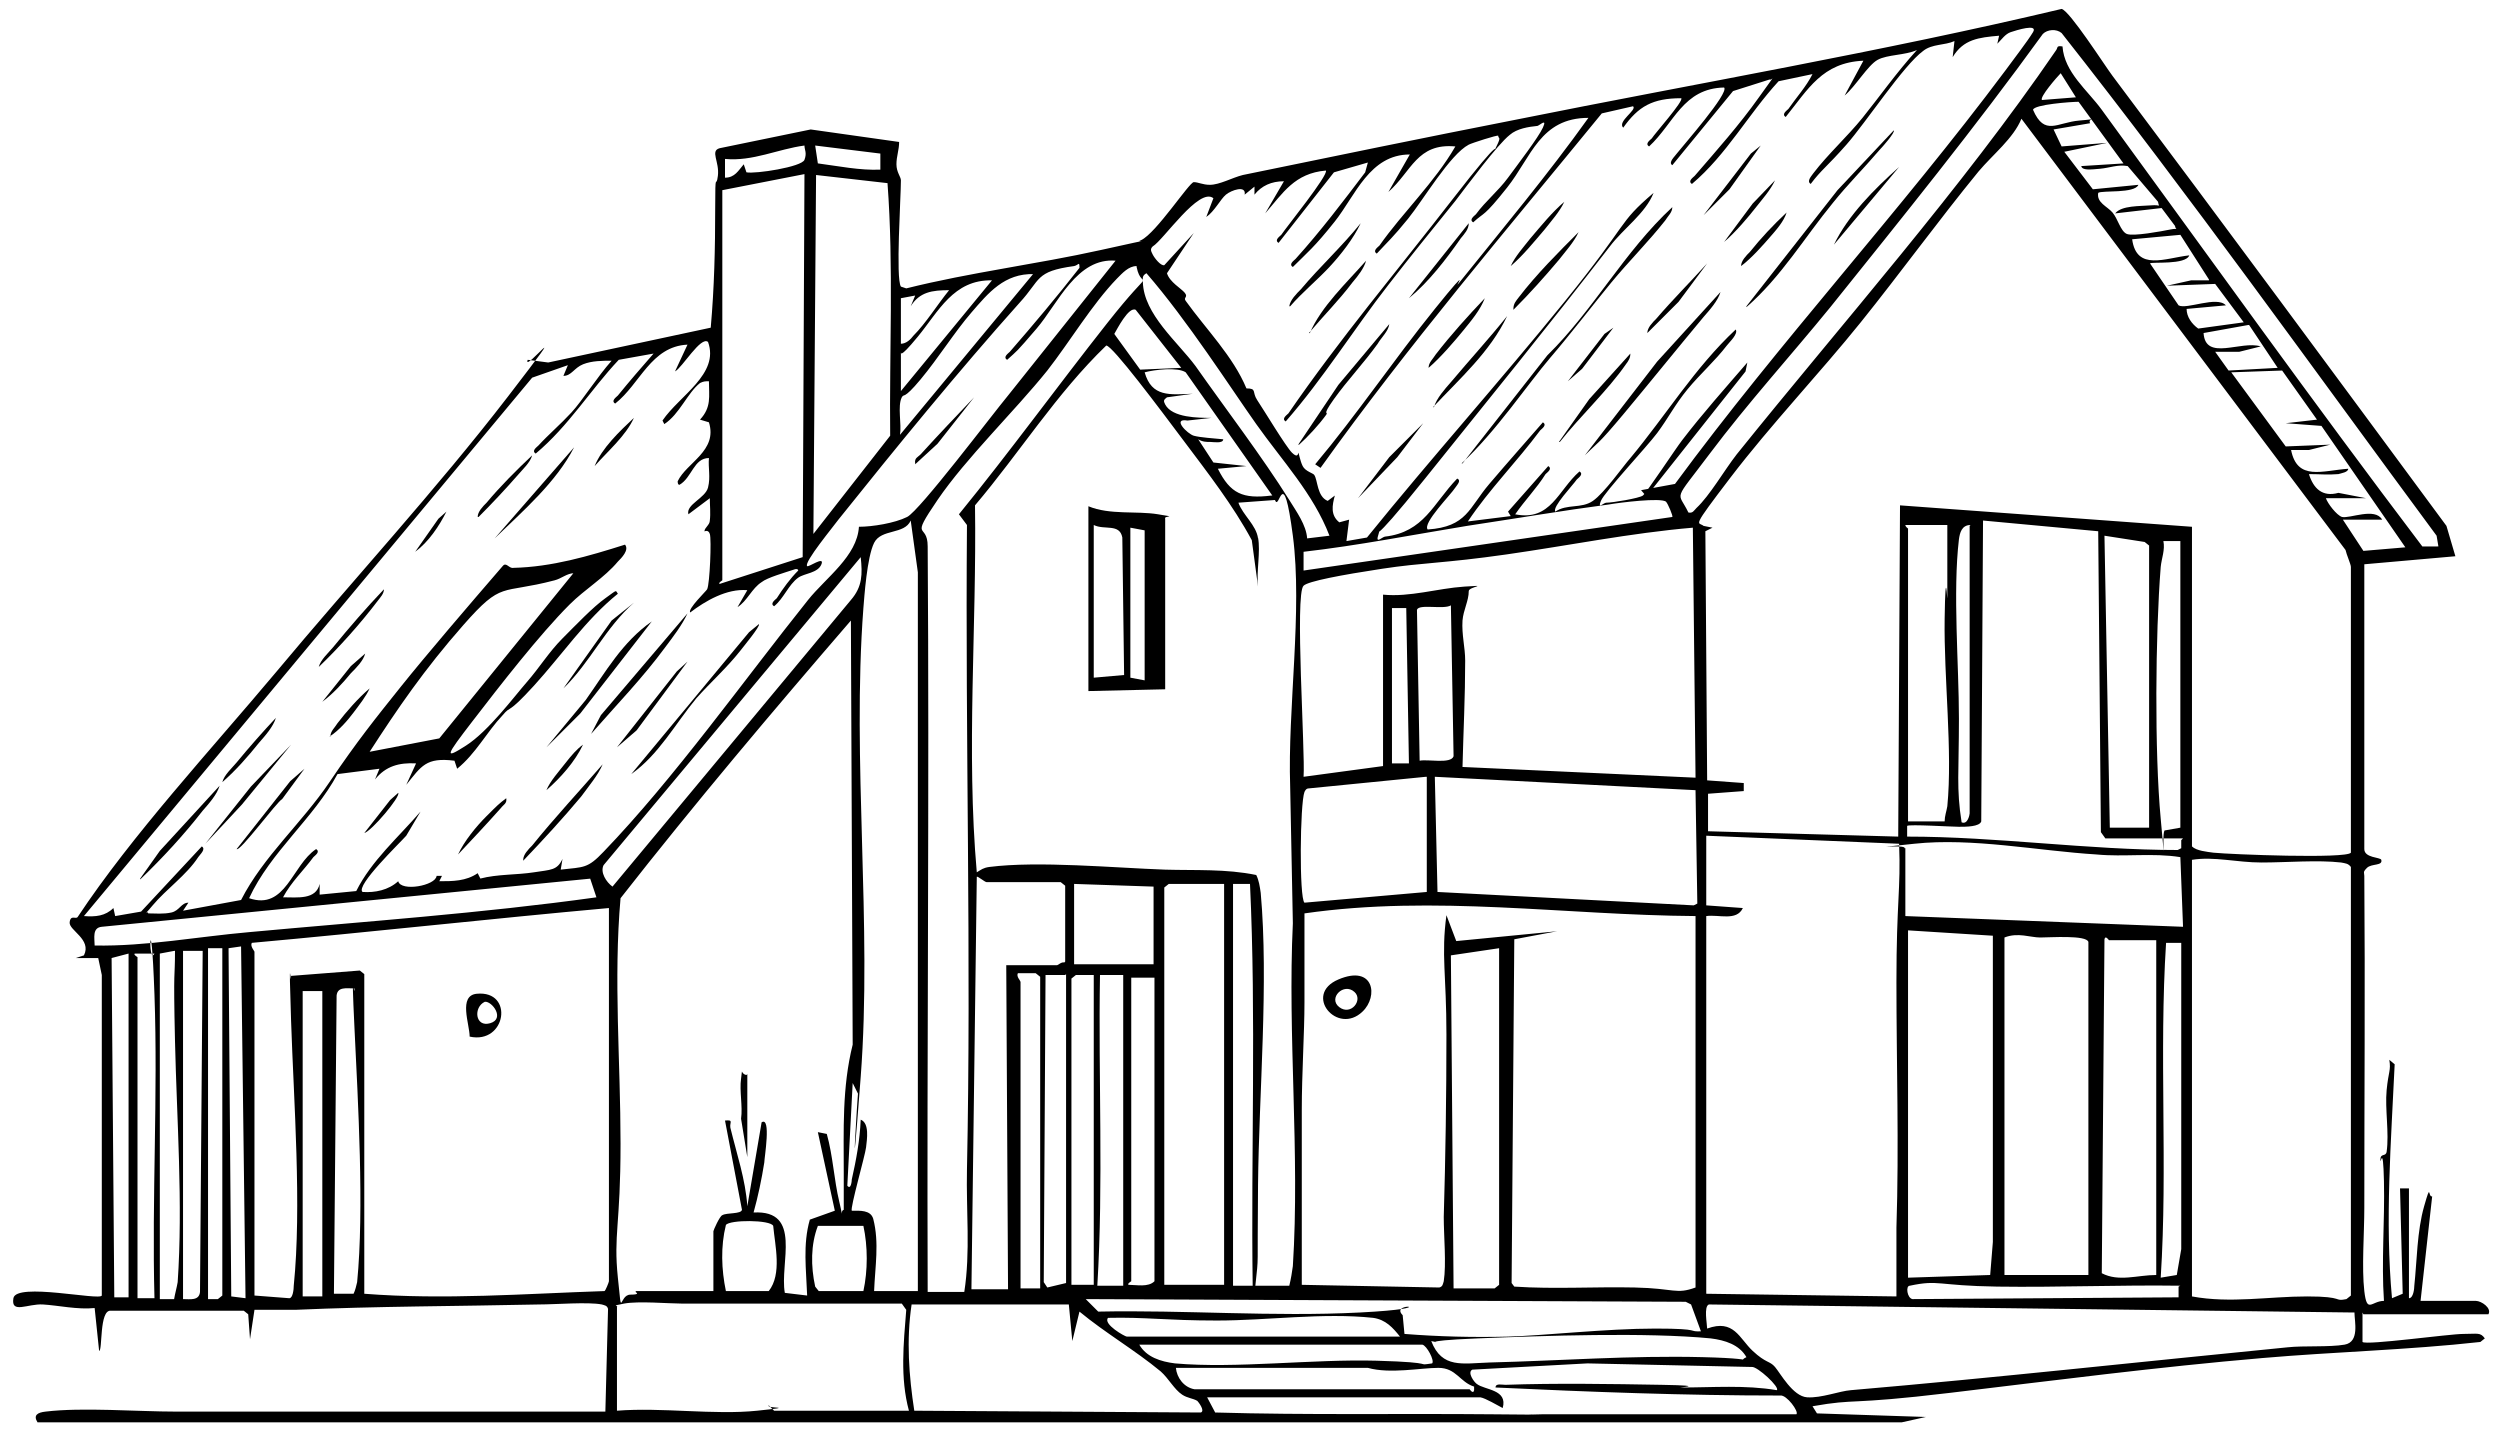 <?xml version="1.0" encoding="UTF-8"?>
<svg id="_レイヤー_1" data-name="レイヤー_1" xmlns="http://www.w3.org/2000/svg" version="1.1" viewBox="0 0 280 160">
  <!-- Generator: Adobe Illustrator 29.0.1, SVG Export Plug-In . SVG Version: 2.1.0 Build 192)  -->
  <path d="M264.6,147v3.3c.4.4,9.7-.9,11.3-.9s1.9-.2,2.4.5l-.5.4c-8.1.9-16.3,1.1-24.4,1.8-11.7,1-23.3,2.5-35,3.9s-10.3.6-15.4,1.5l.5.8,12.2.4-2.7.6c-15.4,0-30.8,0-46.1,0-54.2,0-108.5,0-162.7,0-.5-.8,0-1.1.9-1.2,4.1-.5,10.3,0,14.6,0,10.8,0,21.9,0,32.7,0,5.1,0,10.3,0,15.4,0l.3-11.5c-.1-.4-.4-.4-.7-.5-1.5-.3-5.2,0-7,0-9.1.2-18.3.2-27.3.6-1.5,0-3.1,0-4.6,0l-.5,3.3-.2-2.8-.5-.4h-14.9c-1.3-.1-.9,4.5-1.3,4.5l-.5-4.8c-1.9.2-4.1-.3-5.8-.4s-3.6,1.1-3.3-.7,9.7.3,9.9-.3v-35.9s-.4-1.9-.4-1.9h-2.5s.9-.3.9-.3c.9-1.8-1.7-2.8-1.6-3.7s.7-.3.9-.6c6.1-9.2,14.9-18.7,22.2-27.4,8.5-10.2,18-20.5,26-30.9s1.6-2.4,2.2-4.1l2.3.3,18.2-3.9c.4-4.5.5-8.9.5-13.4s.1-2,.3-3.6-.9-2.8.2-3.1l10.2-2.1,9.9,1.4c0,.9-.3,1.6-.3,2.5s.5,1.4.5,1.8c0,1.9-.6,11,0,11.9l.6.2c7.2-1.8,14.6-2.7,21.8-4.3s3.5-.7,4.5-1.1c1.7-.8,5.4-6.5,5.9-6.5s1,.3,1.8.3c1.1,0,2.5-.8,3.7-1.1,10.2-2.1,20.4-4.2,30.6-6.2,20.4-4.1,40.9-7.6,61.1-12.4.9.2,4.8,6.3,5.7,7.5,12.6,16.8,25,33.6,37.4,50.4l1,3.4-10.2.9v31.9c0,1,1.8.9,1.9,1.2.2.7-1.1.4-1.6.9s-.3.5-.3.9c.1,12.4,0,24.8,0,37.2,0,2.8-.3,6.7,0,9.3s.8,1.1,2.2,1.1c-.3-4.4.1-8.9,0-13.4s-.4-1.6-.4-2.4.6-.3.7-.9c.3-2.1-.2-4.8,0-6.9s.5-2.2.3-3.4l.6.5c-.4,8.7-1.1,17.5-.3,26.2l1.2-.5-.3-11.8h1s0,12.3,0,12.3c.5,0,.6-1.1.6-1.4.3-2.8.3-6.1,1.1-8.9s.4-1,.9-1.1l-1.3,11.7h6.2c.6,0,1.8.8,1.4,1.5h-14ZM183.8,54.9l3.8-.7c11.7-15.9,25.2-30.5,37-46.3.8-1.1,2.5-3.3,3.1-4.3s-1.9-.2-2.5,0-1,.8-1.5,1.3l.2-.9c-2.3.2-4,.4-5.2,2.4l.2-1.8c-1.1.5-2.5.3-3.5,1.1-2.2,1.6-6.4,8-8.6,10.5s-2.8,2.8-4,4.4c-.5-.3.1-.9.3-1.2,1.6-2.1,3.8-4.1,5.5-6.2s3.9-5.2,6.1-7.6c-1.3.6-3.3.5-4.4,1.1s-2.5,3-3.7,4l2.1-3.9c-4.6.2-6.2,3.2-8.7,6.3-.5-.3.1-.7.3-.9.9-1.3,2-2.5,2.7-3.9l-3.8.8c-3.4,3.7-5.8,8.2-9.7,11.5-.5-.3.1-.7.3-.9,2.5-2.9,5-5.7,7.2-8.8s1.4-1.8,1.2-2l-4.1,1.3-6.8,8.3c-.5-.3.3-1,.5-1.3.7-.9,5.9-6.8,5.3-7.4-4.6.1-5.6,4-8.4,6.6-.5-.3.1-.7.3-.9.3-.5,3.6-4.2,3.3-4.5-3.2,0-4.8.9-6.5,3.3-.7-.7,1.6-2,1.1-2.4l-3.5.8c-10.7,13.1-21.7,26-31.5,39.7l-.6-.4c4.7-5.6,8.8-11.7,13.4-17.4s1.9-1.9,2.7-2.9c4.9-6.1,10-12.2,14.5-18.5-5.4,0-6.4,4.4-9.1,7.8s-2.5,2.7-3.8,3.9c-.5-.3.1-.7.3-.9,1.1-1.5,2.5-2.6,3.6-4.1s3.4-4.5,3.9-5.6-.3-.3-.6-.2c-1,.1-2.3.3-3.1,1-1.4,1.1-4.8,5.7-6.1,7.4-2.5,3.1-5.1,6.3-7.5,9.4-3.9,5-7.3,10.5-11.5,15.3-.5-.3.1-.7.3-.9,5.7-8.3,12.2-16,18.4-24s4.3-4.7,4.9-5.9.2-.8.2-1.2c-.1-.1-2.9.8-3.3,1-2.1,1.1-5.1,6.2-6.8,8.3s-2.3,2.6-3.5,3.9c-.5-.3.1-.7.3-.9,2.6-3.7,6.2-7.1,8.5-11.1-4.3-.4-4.9,2.8-7.5,5.1l2.4-4.2c-4.5,0-6.1,4.6-8.4,7.5s-3.1,3.5-4.7,5.1c-.5-.3.1-.7.3-.9,2.8-3.1,5.3-6.4,7.8-9.7l.3-1.1-3.8,1.1-6.2,7.9c-.5-.3.1-.7.3-.9.6-.9,5.3-6.7,5-7.2-3.5.3-4.8,2.5-6.8,4.8l2.1-3.6c-1.4,0-2.5.5-3.3,1.5v-.9s-1.1.9-1.1.9c.2-1.1-1.5-.5-2.1,0s-1.3,1.9-2.2,2.5l.8-2.1c-1.6-1.3-5.6,4.7-6.8,5.4-.3.3-.2.5,0,.9s.9,1.3,1.3,1.2l3.3-3.6-3,4.5c.3,1,1.6,1.7,2,2.2s-.2.5.1.9c2.3,3.2,5.3,6.2,6.8,9.8,1.2,0,.6.4,1.2,1.3.8,1.2,3.2,5.2,3.9,5.9s.7,0,.7,0c.1.1.2.9.5,1.5s1.2.8,1.3,1c.4.6.3,2.4,1.5,2.9l.8-.6c-.3,1.1-.5,2.2.5,3l1.1-.3-.3,2.4,2.3-.4c7.2-8.9,14.9-17.5,22.2-26.5s5.8-8.6,9.9-12.1c-.9,2.3-3.4,4-4.9,6-6.8,8.8-13.8,17.4-20.7,26s-4.8,5-5.2,6.2.3.4.7.3c4.4-.5,5.4-3.7,8.1-6.5.5.2,0,.7-.2,1-.5.8-3.7,4-3.1,4.7,4.4-.3,4.6-2.4,6.9-5.1s4-4.6,6-6.9c.5.3-.1.7-.3.9-2.6,3.5-5.7,6.6-8.1,10.2l4.8-.6-.3-.5,4.5-5.1c.5.3-.1.7-.3.9-1,1.6-2.3,2.9-3.4,4.5,4,.8,4.8-2.7,7.2-4.8.5.3-.1.7-.3.9-.4.6-2.8,3.1-2.4,3.6,1.3-.9,2.9-.3,4.2-1.2s3.4-3.9,4.2-4.8c4-4.8,7.2-10.1,11.8-14.4.3.5-.7,1.4-1,1.8-1.3,1.7-3,3.2-4.4,4.9s-2.2,3.3-3.4,4.9-5.9,6.6-6.3,7.6.3.2.6.2c.7,0,3.7-.5,4.1-.8s3.7-5.3,4.4-6.2c2.3-3,4.8-5.8,7.3-8.7l-.2,1-11.1,14ZM273.1,61.2l-.2-1.2c-13.9-18.8-27.5-37.9-42-56.3-.6-.5-1.6-.4-2.1.1-7.6,10.5-15.7,20.5-23.8,30.6-4.4,5.4-9.3,10.8-13.5,16.4s-3.6,4.1-2.4,6.6c.5.1.6-.2.9-.5,1.5-1.4,3.1-4.2,4.5-6,11.9-14.8,25.2-29.8,35.8-45.3.2-.3,0-.5.7-.4.2,2.9,2.8,4.9,4.4,7.1,11.9,16.3,23.7,32.8,35.9,48.9h1.7ZM232.5,10.9l-1.7-2.7c-.4.4-2.4,2.7-2.1,3l3.8-.3ZM237.9,18.4l-5.1-7c-.8,0-5,.3-5.1.9,1.3,3,2.7,1.4,5.2,1.2s.8-.3,1.2.3l-4.1.7.9,1.9,5.1-.4-4.8,1,3.2,4.2,5.1-.5c-.4,1-4.1.6-4.5.9-.2,1.1,1,1.5,1.6,2.2s.9,2.1,1.6,2.4,3.9-.3,4.9-.5.6.2.5-.4l-1.5-2-5.2.6c.7-.9,2.8-.8,4-.9s.9.3.8-.4l-3.4-4c-1.1-.2-2,.2-3.1.3s-2,.2-2.1-.3l4.8-.3ZM263.3,95.4v-31.9c0-.3-.5-1.4-.6-1.9l-36.3-48.3c-.9,2.2-3.2,4-4.8,5.9-4.5,5.5-8.7,11.3-13.2,16.9s-10.1,11.5-14.6,17.4-3.6,4.9-3,5.4l1,.2-.8.4.2,27.9,4.1.3v.9s-4,.3-4,.3v4.2c-.1,0,21.3.6,21.3.6l.2-37.1,32.7,2.4v35.8c.5.5,1.7.6,2.4.7,2,.2,14.9.7,15.4,0ZM90.1,16.3c-3,.4-5.8,1.8-8.9,1.5v2.1c1.1,0,1.5-.8,2.1-1.5l.3.9c1,.2,6.2-.6,6.5-1.4s0-1.1,0-1.6ZM98.6,17.2l-7.3-.9.3,2c2.3.3,4.7.8,7,.7v-1.8ZM80.9,21.4v43.6c0,0-.5.3-.3.4l9.3-3,.2-42.9-9.2,1.8ZM99.3,20.5l-7.9-.9-.3,40.2,8.6-11c-.1-9.4.4-18.9-.3-28.3ZM247.4,31.3l-3.2-5-5.4.5c.5,3.6,3.7,2.1,6.4,1.8-.4,1.1-4.2.7-4.4.9l3.2,4.7c.9.5,4.3-1.1,5.3,0l-4.4.4c0,.9.6,1.7,1.3,2.2l5.1-.7-3.2-4.3-5.4.2,2.7-.6h2ZM125,29.2c-4.4-.4-6.5,4.8-8.9,7.6s-2.1,2.4-3.3,3.5c-.5-.3.1-.7.3-.9,2.7-3.1,5.3-6.2,7.8-9.4,0-.8-.1-.3-.6-.2-4.4.6-3.7,1.5-6.1,4.1-6.8,7.6-13.9,16.3-20.3,24.3-.5.7-3.9,4.8-3.5,5.2.1.2,2-1.2,1.6-.2s-1.9,1-2.6,1.5c-1.1.8-1.6,2.3-2.7,3.2-.5-.3.1-.7.3-.9.7-1.1,1.5-2.2,2.4-3.1,0-.2-.3-.2-.5-.1-.9.3-3,.9-3.6,1.4-1.1.7-1.6,2.1-2.7,2.8l1.1-1.9c-2.3-.2-4.7,1.2-6.4,2.5-.3-.4,1.8-2.4,1.9-2.6.3-.6.5-5.6.3-6.2s-.7-.2-.6-.3c0-.4.6-.7.6-1.2.1-.8,0-1.7,0-2.5l-2.4,1.8c-.3-1.1,1.9-1.8,2.2-3s0-2.2.1-3.3c-1.7,0-1.9,2.2-3.3,3-.2,0-.2-.3-.2-.4,1-2.1,4.5-3.4,3.5-6.6l-1-.3c1.3-1.4,1-2.6,1-4.3-.4,0-.6,0-1,.2-1.4,1.1-2.3,3.5-4,4.6l-.2-.4c1.9-2.8,6.4-5.2,5.1-8.8-.8-.7-2.9,2.9-3.7,3.3l1.4-3c-4.1.2-5.3,4.4-8.1,6.6-.5-.3.1-.7.3-.9,1.3-1.6,2.6-3.1,4-4.7l-3.9.7c-3.2,3.4-5.6,7.4-9.3,10.5-.5-.3.1-.7.3-.9,1.1-1.2,2.5-2.4,3.7-3.7s2.9-4,4.5-5.8c-1,0-2.2,0-3.2.4s-1.3,1.3-2.2,1.3l.5-1.2-4,1.4L9.4,102.6c1.3.1,2.4,0,3.3-.9l.2.9,2.9-.5,6.8-7.3c.5.3-.2.9-.4,1.2-1.3,2-3.6,3.6-5.1,5.4s-.6.4-.5.9c.8,0,1.7.1,2.6-.1s1.1-1.1,1.9-1.1l-.6.9,6.5-1.2c2.5-4.9,6.8-8.6,9.9-13.2s5.2-7.2,8-10.7,7.6-9.1,11.4-13.5c.4-.5.7.3,1.2.2,4.3-.1,8.4-1.3,12.5-2.6.5.6-.4,1.5-.8,1.9-1.5,1.8-3.7,3.1-5.4,4.8-3.4,3.4-7.9,9.2-10.9,13.1s-3.2,4.3-.7,2.7,5.4-5.5,6.8-7.1,2.5-3.4,4-4.9,3.4-3.5,4.8-4.5,1.1-.9,1.4-.5c-3.6,2.9-6.3,6.9-9.4,10.3s-2.5,2.1-3.5,3.3c-1.8,1.9-3,4.3-5.1,6l-.3-.9c-3.2-.4-3.7.6-5.4,2.7l1.1-2.4c-1.9-.1-3.4.3-4.6,1.8l.5-1.2-4.7.6c-2.7,5-7.5,8.7-9.9,13.9,4.1,1.4,4.8-3.7,7.5-5.5.5.3-.1.7-.3.9-1.1,1.5-2.5,2.8-3.4,4.5,1.6,0,3.7.3,4.1-1.5v1.2s4.1-.4,4.1-.4c1.7-3.4,4.7-6,7.2-8.9l-1.6,2.7c-.7.8-5.7,5.6-4.9,6.3,1.4.1,2.9-.2,4-1.2.3,1.2,4.2.5,4.3-.6h.6s-.3.6-.3.6c1.5,0,3,0,4.3-.9l.3.6c1.9-.5,4.1-.4,6-.7s2.6-.2,3.2-1.5l-.2,1.2c2.6-.3,3-.1,4.8-2,7.9-8.2,15.7-19.2,22.9-28.2,2-2.5,5.5-4.9,5.7-8.2,1.5,0,4-.4,5.4-1.1s9.4-11.3,11.3-13.6l12.2-15.3ZM127.3,29.8c-.9,0-1.6.8-2.2,1.4-2.8,2.9-5.3,7.1-7.8,10.3-3.7,4.6-9.1,9.8-12.3,14.5s-1.1,2.4-1.1,5.2c.2,27.8-.1,55.7,0,83.5h4.1c.7-4.5.2-9.1.3-13.7.5-24.1-.2-48.1,0-72.2l-.9-1.2c5.7-7,11-14.3,16.6-21.4s3.9-3.3,3.3-6.3ZM115.8,30.7c-3.3-.1-5.1,2.1-7,4.3s-3.7,5.1-5.7,7.5-1.8,1.5-2.1,2c-.5,1,0,3-.2,4.2l14.9-18ZM148.9,60c-1.8-4.7-5.3-8.4-8.2-12.5s-7.7-11.6-12.3-16.9c-.5.3-.4.5-.4,1,.1,3.6,3.9,6.7,5.9,9.4,3.3,4.7,7.5,10.2,10.5,15,.8,1.3,1.9,2.8,2,4.3l2.5-.3ZM100.9,39.5v4.3l10.2-12.4c-4.3-.1-6,3.5-8.3,6.3s-1.8,1.6-1.9,1.8ZM100.9,33.4v5.1c.6,0,1.1-.5,1.4-.9,1.4-1.4,2.7-3.5,4-5.1-1.9,0-3.3.2-4.3,1.8l.5-1.2-1.6.3ZM132.3,41.2l-5.1-6.5c-.8-.4-2.1,2.2-2.4,2.7l2.9,4,4.6-.2ZM251.8,36.4l-5,.9c.2,3.2,4.2.8,6.4,1.5l-2.4.6h-2.7s1.5,2.1,1.5,2.1l5.5-.3-3.2-4.8ZM140.9,60.2c.3,1.6-.2,3.8,0,5.5l-.7-5.2c-2.1-3.9-4.9-7.5-7.6-11.1s-8-10.7-8.7-10.7c-5.6,5.4-9.7,12-14.7,17.9.2,13.7-1,27.5.2,41.1.5-.3.7-.5,1.4-.6,5.5-.7,14,.1,19.7.3,3.4.1,6.8-.1,10.2.6.3.6.4,1.3.5,2,.9,10-.2,22.5-.3,32.7s.1,7.5-.3,11.3h3.8c.2-.8.3-1.5.4-2.2.8-12.6-.6-25.8,0-38.4l-.3-15.3c-.3-8.7,1.4-19.7.3-28.1s-1.5-2.6-2-4l-4.1.3c.5,1.4,2,2.5,2.2,4ZM142.5,55.5l-9.7-13.8c-.9-.6-3.5-.3-4.6,0,.8,2.8,2.8,2.5,5.4,2.4l-2.9.4c-.4.3-.4.4-.2.8.8,1.5,3.7,1.5,5.2,1.5l-2.7.3c-1.8-.3,0,1.5.7,1.7s2.3.3,3.3.4c0,.5-1.1.3-1.4.3-.5,0-.9,0-1.4-.3l1.7,2.6,3.7.4-3.2.3c1.4,2.8,2.8,3.4,6,3ZM264.9,55.8h-4.4c.2.6,1.2,1.9,1.8,2.1.9.2,3.7-1.1,4.5.3h-4.4l2.3,3.5,4.7-.4-9.4-13.6-4-.3,3.5-.4-3.9-5.5-5.7.2,6.1,8.3,5-.2-2.4.6h-2c.7,3.5,3.5,2.3,6.4,2.1,0,.4-.8.5-1.1.6-1.1.1-2.2,0-3.3,0,.5,1.6,1.5,2.6,3.3,2.1l3.1.6ZM186.6,56.2c-.5-.5-5.3.1-6.4.3-5.3.7-10.6,1.6-15.9,2.4-6.1,1-12.2,2.2-18.3,2.9v2.1s41.3-6,41.3-6c.1-.1-.5-1.5-.7-1.7ZM102.8,144.6v-80.5s-.8-5.8-.8-5.8c-.7,1.6-3.3.9-4.1,2.5s-1.1,6.1-1.2,7.3c-1.3,17.2,1,35.4-.3,52.5s-.3,1.3-.3,1.9l-.6-1.2-.6,11.5c.4.5.5-.5.5-.7.5-2.2.9-4.4,1-6.7,1,.4.7,2.2.6,3.1s-1.8,6.8-1.6,7.1c.9,0,2.1-.1,2.4.9.7,2.7.2,5.4.1,8.1h4.8ZM244.5,93.9h-8.7l-.5-.7-.3-33.7-12.9-1.2-.2,33.7c-.2.6-1.7.6-2.5.6s-5.6-.3-5.8-.1v1.2c10.1,0,20.2,1.5,30.3,1.5l.4-.2v-.9ZM218.2,58.8h-4.8c0,.2.3.4.3.4v32.8h4.1c0-.6.2-1.1.3-1.7.6-6.2-.4-14.4-.3-21s.3-1.6.3-2.4c0-2.7,0-5.5,0-8.3ZM220.7,58.8c-1,0-1.2.9-1.3,1.6-.7,5.9,0,14.1,0,20.1s-.3,7.8.3,11.6c.7.3.9-.9.9-1v-32.2ZM189.6,59.1c-7,.6-13.9,2-20.9,3s-9.3.9-13.9,1.6-8.3,1.4-8.8,1.9c-1,.9.2,18.7,0,21.4l8.9-1.2v-19.2c3,.3,6.1-.7,9.1-.9s.5,0,.5.5c0,1.1-.6,2.1-.7,3.3-.1,1.6.3,3,.3,4.5,0,4-.2,7.9-.3,11.9l26.1,1.2-.3-27.9ZM240.7,92.7v-31.6l-.5-.4-4.5-.7.6,32.7h4.4ZM244.2,60.6h-1.9c.2,1-.2,1.9-.3,2.9-.6,7.6-.7,20.7,0,28.2s0,1.1.5,1.3l1.7-.3v-32.1ZM96.4,62.4l-28.8,34.5c-.4.8.3,1.9,1,2.4l26.7-32.1c1.3-1.5,1.3-2.9,1.1-4.8ZM64.3,64.2c-.8,0-1.4.6-2.2.8-6.1,1.6-5.8,0-10.2,5s-7.4,9.4-10.5,14.2l7.8-1.5,15.1-18.6ZM162.5,67.8c-.8.5-3.6-.2-3.8.5l.3,16.9c.9-.2,3.5.4,3.8-.5l-.3-16.9ZM157.5,68.1h-1.6s0,17.4,0,17.4h1.9l-.3-17.4ZM71.2,144.6c2.9,0,5.8,0,8.7,0v-6.7c0-.1.7-1.7,1-1.8.5-.3,2.1-.1,2.2-.6l-1.9-10c1-.1.5.2.6.8.7,2.9,1.7,5.8,1.9,8.8l1.6-9.4c1.1-.7.3,4,.3,4.5-.3,1.9-.7,3.8-1.2,5.6,5.5-.3,2.9,5.7,3.5,9l2.5.3c-.1-2.9-.5-5.7.3-8.5l2.8-1-1.9-8.8,1,.2c.7,2.5.8,5.1,1.4,7.6s0,1,.5.9c0-1.3,0-2.7,0-4.1,0-4.8-.2-9.6,1-14.4l-.2-47.5c-8.8,10.2-17.5,20.5-25.8,31.1-.8,9.1,0,18.3,0,27.5s-.8,10.1-.3,15,.1,1.9,1.4,1.9.5-.3.6-.3ZM159.7,87l-13.1,1.3c-.3,0-.4.2-.5.4-.5,1.3-.6,11.9,0,12.4l13.7-1.2v-12.9ZM189.9,88.5l-29.2-1.5.3,12.9,28.7,1.5.4-.2-.2-12.6ZM191.1,93.6v7.8l4.1.3c-.7,1.5-2.7.7-4.1.9v42.3s21.3.3,21.3.3c0-2.5,0-5.1,0-7.7.3-9.2,0-18.4,0-27.5s.5-10.3.3-15.5l-21.6-.9ZM213.4,95v7.6l31.1,1.2-.3-7.8c-3.1-.5-6.3,0-9.4-.3-6.5-.4-13.9-1.9-20.4-1.2s-.8,0-1.1.5ZM245.5,145.2c4.3.8,8.6,0,12.9,0s2.9.6,4.4.3l.5-.4v-48c-.3-.4-.6-.4-1.1-.5-2.6-.3-6.1,0-8.9,0s-5.3-.7-7.8-.3v48.9ZM119.3,107.7v-8.5l-.5-.4h-8.3c-.2,0-1-.7-1.1-.6l-.6,46.2h4.1l-.2-36.3h5.7c.1,0,.5-.4.8-.3ZM66.2,98.4l-54.8,5.4c-1.1.1-.8,1.3-.8,2.1,5.8.1,11.6-1,17.3-1.5,13-1.2,26-2.1,38.9-3.9l-.7-2.1ZM129.2,99.3l-8.9-.3v9h8.9v-8.7ZM137.1,99h-6.2l-.5.4v44.5h6.7v-45ZM138.1,99v45h2.2c-.2-15,.4-30-.3-45h-1.9ZM189.9,102.6c-14.6-.1-29.2-2.4-43.8-.3,0,3.3,0,6.7,0,10s-.3,8-.3,12c0,6.5,0,13.1,0,19.6l15.4.3c.4-.1.4-.4.5-.7.3-1.9,0-5.1,0-7.2.2-6.7.3-13.6.3-20.4s-.6-8.9,0-13.4l1.1,2.9,11.3-1.1-4.8.9-.3,38.5.3.4c4.5.3,9,0,13.5.1s4.6.8,6.8,0v-41.7ZM68.2,101.7c-13.3,1.2-26.7,2.7-40,3.9-.2.4.3.9.3,1v38.5l3.9.3c.4,0,.5-1,.5-1.4.9-8.9,0-20.6-.3-29.7s0-3.3,0-5l7.7-.6.5.4v35.8c9,.7,17.9,0,26.9-.3.1,0,.5-1,.5-1.1v-42.1ZM213.7,104.1v39l9.2-.3.3-3.7v-34.3s-9.5-.6-9.5-.6ZM224.5,142.8h9.4v-37.3c-.2-.8-4.3-.5-5.4-.5s-2.5-.6-4,0v37.8ZM241.4,105.3h-5.2c0,0-.4-.6-.5-.1l-.3,37.4c1.9,1,4,.2,6.1.2v-37.5ZM244.2,105.6h-1.6c-.8,12.5.2,25-.6,37.5l1.8-.3.5-2.9v-34.3ZM27.5,145.5l-.5-39.5-1.4.2v.4c0,0,.3,38.6.3,38.6l1.6.2ZM24.9,106.2h-1.6v39.3h1.1s.5-.4.5-.4v-38.8ZM167.9,106.2l-5.4.8.3,37.3h4.6l.5-.4v-37.6ZM19.5,106.5l-1.6.3v38.7s1.6,0,1.6,0c.1-.6.3-1.3.4-1.9.6-8.8-.1-18.2-.3-27s0-6.7,0-10.1ZM22.7,106.5h-2.2v39c.8,0,1.8.2,1.9-.8l.3-38.2ZM14.4,106.8l-1.9.5.3,38h1.6s0-38.5,0-38.5ZM15.4,107.2v38.2h1.9c-.3-11.3.4-22.7,0-34s-.8-3.1,0-4.6h-2.2c-.2.1.3.4.3.4ZM116.5,144.3v-34.9l-.5-.4h-2c-.2.4.3.8.3,1v34.3h2.2ZM119.3,109.2h-2.2s-.2,34.4-.2,34.4l.4.6,2.1-.5v-34.6ZM122.5,109.2h-2s-.5.4-.5.4v34.3h2.5v-34.8ZM125.7,109.2h-2.5c-.2,11.6.4,23.2-.3,34.8h2.9v-34.8ZM129.2,109.5h-2.5v34c0,0-.5.3-.3.4.9,0,2.2.3,2.9-.4v-34ZM39.6,110.7c-.8,0-1.8-.2-1.9.8l-.3,33.4h2.2c.2-.4.3-.9.4-1.3.8-8.2.1-20.1-.3-28.5s0-2.9,0-4.4ZM36.1,111h-2.2v34.2h2.2v-34.2ZM81.2,144.6h4.9c1.5-1.9.7-5.1.5-7.3-.3-.7-4.9-.7-5.3-.1-.6,2.4-.5,5,0,7.4ZM91.8,144.6h4.9c.5-2.3.5-5,0-7.3h-5.1c-.8,2.1-.8,4.5-.3,6.8l.4.5ZM244.2,144c-6.8-.1-13.7.2-20.5.1s-6.5-.8-9.8-.1c-.5,0-.3,1.4.3,1.5l29.8-.2v-1.2ZM190.5,149.1l-1.1-3-.6-.3-67.2-.3,1.4,1.4c9.7-.2,19.5.6,29.3.1s3.2-1.3,4.8.3l.2,2.1c3.8.3,7.7.4,11.6.3s11-.9,16.5-.9,3.4.4,5.3.3ZM69.1,146.5v11.5c5-.4,10.9.5,15.7,0s.9-.2,1.3-.6l.6.6h15.1c-1-3.7-.6-7.5-.3-11.3l-.5-.7c-6.9,0-13.8,0-20.6,0s-2.7,0-4.1,0-4.8-.3-6.4,0-.6.2-.8.4ZM119.9,146.1h-17.8c-.6,4-.3,8,.3,11.9l32.1.2c.5-.2-.3-1.2-.4-1.3-.5-.3-1.1-.3-1.7-.7-.9-.6-1.5-1.8-2.4-2.6-2.9-2.4-6.2-4.3-9.1-6.7l-.8,3.3-.4-4.2ZM263.6,147l-72.2-.9c-.6.2-.2,2.2-.2,2.7,3-1.1,3.6,1.1,5.1,2.5s1.9,1.1,2.5,1.8,2,3.3,3.6,3.4,3.6-.7,4.9-.8c16.3-1.4,32.6-3.2,48.9-4.8,1.8-.2,4.7,0,6.4-.3s1.1-2.6,1.1-3.6ZM156.8,149.7c-.8-1-1.6-1.9-3-2.1-5.6-.6-11.9.3-17.5.3s-8.1-.4-12.2-.3c-.6.7,1.9,2.1,2.1,2.1h30.7ZM195.6,152c-.8-1.4-2.4-1.9-4-2.1-7.2-.7-18.7-.3-26.1,0s-3.5.6-5.2.3c1.2,3.1,3.5,2.5,6.5,2.4,8-.2,15.8-.8,23.9-.6s3.2.8,4.9,0ZM159.2,150.6h-31.6c.8,1.4,2.4,1.9,4,2.1,6.8.6,15.4-.5,22.6-.3s4.1.6,6.2.3c.3-.3-.6-2-1.1-2.1ZM165.9,156.5h-30.7l.9,1.7c10.3.3,20.7.1,31,.2s2.9,0,4.4,0c9.9,0,19.8,0,29.7,0,.3-.3-1.1-2.2-1.8-2.1-10.7,0-21.3-.4-31.9-.9,0-.5.7-.3,1.1-.3,5.6-.2,11.8-.1,17.5,0s1.4.3,2.2.3c3.5,0,7.2-.3,10.7.3.4-.3-2.2-2.7-2.8-2.6l-18.4-.4-12.9.7c-.6.3.2,1.4.5,1.6.9.7,3.5.6,2.9,2.7-.6-.3-1.9-1.1-2.5-1.2ZM133.8,155.6h30.8c0,0,.4.6.5.1v-.4c-1.6-.5-2-2.1-4-2.1s-5.4.7-7.9,0h-21.5c.1,1.1.9,2.2,2.1,2.4Z"/>
  <path d="M121.9,56.7c2.4,1,5.4.5,7.8.9s.6.1.8.5v19.1s-8.6.2-8.6.2v-20.7ZM122.5,75.9l3.4-.3-.2-15.4c-.3-1.6-2-.8-3.2-1.4v17.1ZM128.2,59.4l-1.6-.3v16.8l1.6.3v-16.8Z"/>
  <path d="M152.6,113.3c-2.8,2.7-6.7-1.9-2.7-3.6s4.5,1.9,2.7,3.6ZM151.7,111.1c-1.2-1.1-3,.7-1.7,1.7s2.7-.8,1.7-1.7Z"/>
  <path d="M83.7,120.3v9.3l-.7-4.3c.2-1.4-.2-3.1,0-4.5s-.1-.5.6-.4Z"/>
  <path d="M52.6,116.1c0-1.4-1.3-4.6.8-4.8,4.2-.4,3.3,5.7-.8,4.8ZM54.3,112.2c-1.3.6-1.1,2.9.6,2.4s.2-2.5-.6-2.4Z"/>
  <path d="M70.7,86.7l13.2-15.9,1.1-.9c.2.2-1.8,2.6-2.1,3-1.5,1.9-3.3,3.5-4.9,5.3-2.4,2.9-4.2,6.3-7.3,8.5Z"/>
  <path d="M61.2,83.7l4.4-5.3c2.2-3.1,4.1-6.5,7.4-8.8l-8,10.3-3.8,3.8Z"/>
  <path d="M66.2,82.2l1.1-2.1,9.7-11.4c-.6,1.3-1.6,2.6-2.5,3.8-2.5,3.4-5.5,6.5-8.3,9.7Z"/>
  <path d="M55.4,60.3l8.9-10.2c-2,3.9-5.7,7.1-8.9,10.2Z"/>
  <polygon points="69.1 83.7 75.8 75.2 77 74.1 71.3 81.8 69.1 83.7"/>
  <path d="M71,67.5c-3.2,2.8-4.9,6.7-7.9,9.6l5.4-7.6,2.5-2Z"/>
  <path d="M26.5,95.1l6-7.6,1.6-1.4-2.5,3.4c-.6.3-4.7,5.9-5.1,5.6Z"/>
  <path d="M58.6,96.3c0-.6.6-1.2,1-1.6,2.5-3.1,5.3-6.1,7.9-9.1-.5,1.2-1.6,2.5-2.4,3.6-2,2.4-4.3,4.9-6.5,7.2Z"/>
  <path d="M51.3,95.7c.7-1.5,2-3.1,3.2-4.3s1.4-1.4,2.2-2c.1.6-.3.7-.6,1.1-1.6,1.8-3.2,3.5-4.8,5.2Z"/>
  <path d="M37,82.5c0-.6.5-1,.8-1.5,1-1.3,2.3-2.8,3.6-3.9-.4.9-1.2,1.9-1.8,2.7s-1.6,2-2.7,2.7Z"/>
  <path d="M66.6,52.2c.8-2,2.8-3.9,4.4-5.4-.9,2-2.9,3.7-4.4,5.4Z"/>
  <path d="M61.2,88.5c.4-1,1.4-2.1,2.1-3s1.3-1.6,2-2.1c-.9,1.9-2.5,3.7-4.1,5.1Z"/>
  <path d="M144.4,34.3c.1-.7.8-1.4,1.3-1.9,2.1-2.5,4.6-4.8,6.7-7.4-.8,1.7-2.2,3.5-3.5,4.9s-3.1,2.9-4.4,4.4Z"/>
  <path d="M146.7,37.3c1.3-3,4.1-5.6,6.3-8.1-.2.8-.9,1.7-1.5,2.4-1.5,2-3.3,3.8-4.9,5.7Z"/>
  <path d="M145.4,49.8l4.5-6.7,5.7-6.8c-.1.8-.9,1.5-1.3,2.2-1.5,2.1-3.4,4.1-4.9,6.2s-.5,1.3-.9,1.8c-.8,1.1-2,2.4-3,3.3Z"/>
  <path d="M157.8,33.4l6.7-8.4c0,.7-.5,1.2-.9,1.7-1.6,2.3-3.6,4.9-5.8,6.7Z"/>
  <path d="M160.6,45.6c.3-1,1.2-2,1.9-2.8,2.1-2.5,4.3-4.9,6.3-7.4-1.9,4-5.3,7-8.3,10.2Z"/>
  <path d="M169.5,34.6c0-.6.3-.9.6-1.3,2-2.6,4.4-5,6.7-7.3-.5,1.1-1.5,2.2-2.2,3.1-1.6,1.9-3.3,3.8-5.1,5.6Z"/>
  <polygon points="152.1 55.8 155.6 51.2 159.4 47.4 156.5 51.2 152.1 55.8"/>
  <path d="M160,41.2c0-.6.5-1,.8-1.5,1.7-2.2,3.6-4.3,5.5-6.3-.5,1.3-1.5,2.5-2.4,3.6s-2.5,3-3.9,4.2Z"/>
  <path d="M169.2,29.8c.5-1.1,1.5-2.2,2.2-3.1,1.2-1.4,2.4-2.9,3.8-4.1-.5,1.1-1.5,2.2-2.2,3.1-1.2,1.4-2.4,2.9-3.8,4.1Z"/>
  <polygon points="23 94.5 28.1 88.1 32.6 83.4 27.1 90.1 23 94.5"/>
  <path d="M15.7,98.4l2.2-3.1,6.7-7.3c-.3,1-1.2,2-1.9,2.8-2.1,2.7-4.5,5.3-7,7.7Z"/>
  <path d="M35.7,74.7c.2-.8,1.1-1.6,1.6-2.2,1.8-2.2,3.7-4.4,5.7-6.5,0,.5-.4.9-.7,1.3-1.9,2.5-4.3,5.2-6.6,7.4Z"/>
  <path d="M53.5,57.9c0-.6.6-1.2,1-1.6,1.5-1.8,3.3-3.6,5.1-5.3-.2.8-1.1,1.6-1.6,2.2-1.4,1.6-2.9,3.2-4.4,4.7Z"/>
  <path d="M24.9,87.6c.2-.8,1.1-1.6,1.6-2.2,1.4-1.7,2.9-3.4,4.4-5-.3,1-1.2,2-1.9,2.8-1.2,1.5-2.6,3.1-4.1,4.4Z"/>
  <path d="M36.1,78.6l3.2-4,1.6-1.4c-.2.8-1,1.6-1.6,2.2-.9,1.1-2,2.3-3.2,3.2Z"/>
  <path d="M46.5,61.8l2.6-3.7.9-.8c-.8,1.6-2,3.4-3.5,4.5Z"/>
  <path d="M174.6,49.5l3.4-4.8,4.6-5.1c0,.5-.2.8-.5,1.2-2,2.9-5.2,5.9-7.4,8.7Z"/>
  <polygon points="190.8 24.1 196.1 17.2 197.2 16.3 193.7 21.2 190.8 24.1"/>
  <path d="M184.5,37.3c0-.6.6-1.2,1-1.6,1.8-2.1,3.8-4.1,5.7-6.2l-3.2,4.3-3.5,3.5Z"/>
  <path d="M193.1,27.1l3.2-4.3,2.5-2.6c-.5,1.1-1.5,2.2-2.2,3.1s-2.2,2.7-3.5,3.8Z"/>
  <polygon points="175.6 42.7 179.7 37.4 180.7 36.7 177.2 41.3 175.6 42.7"/>
  <path d="M195.6,34.3l10.2-13,6.3-6.7c.2.2-1.3,1.9-1.6,2.2-1.7,2-3.6,3.9-5.2,5.9-3.2,3.9-5.8,8.3-9.7,11.7Z"/>
  <path d="M205.4,27.4c1.6-3.3,4.5-6.2,7.3-8.7l-7.3,8.7Z"/>
  <path d="M177.5,51l8.1-10.5,7.1-7.8c-.3,1-1.2,2-1.9,2.8-3,3.6-5.9,7.2-8.9,10.8s-2.9,3.2-4.4,4.7Z"/>
  <path d="M195,29.8c0-.6.6-1.2,1-1.6,1.2-1.5,2.6-3,4.1-4.4-.3,1-1.2,2-1.9,2.8s-2,2.3-3.2,3.2Z"/>
  <path d="M163.8,51.9l9.5-12.1c5.2-5.1,8.6-11.6,14-16.6,0,.6-.5,1-.8,1.5-1.9,2.4-4.1,4.6-6,6.9s-4.5,5.7-6.9,8.5-6.1,8.3-9.9,11.8Z"/>
  <path d="M102.5,51.9c-.1-.6.3-.7.6-1,2-2.2,4-4.3,6-6.4l-4.1,5.2-2.5,2.3Z"/>
  <path d="M40.8,93.3l2.9-3.7.9-.8c.3.4-3,4.3-3.8,4.5Z"/>
</svg>